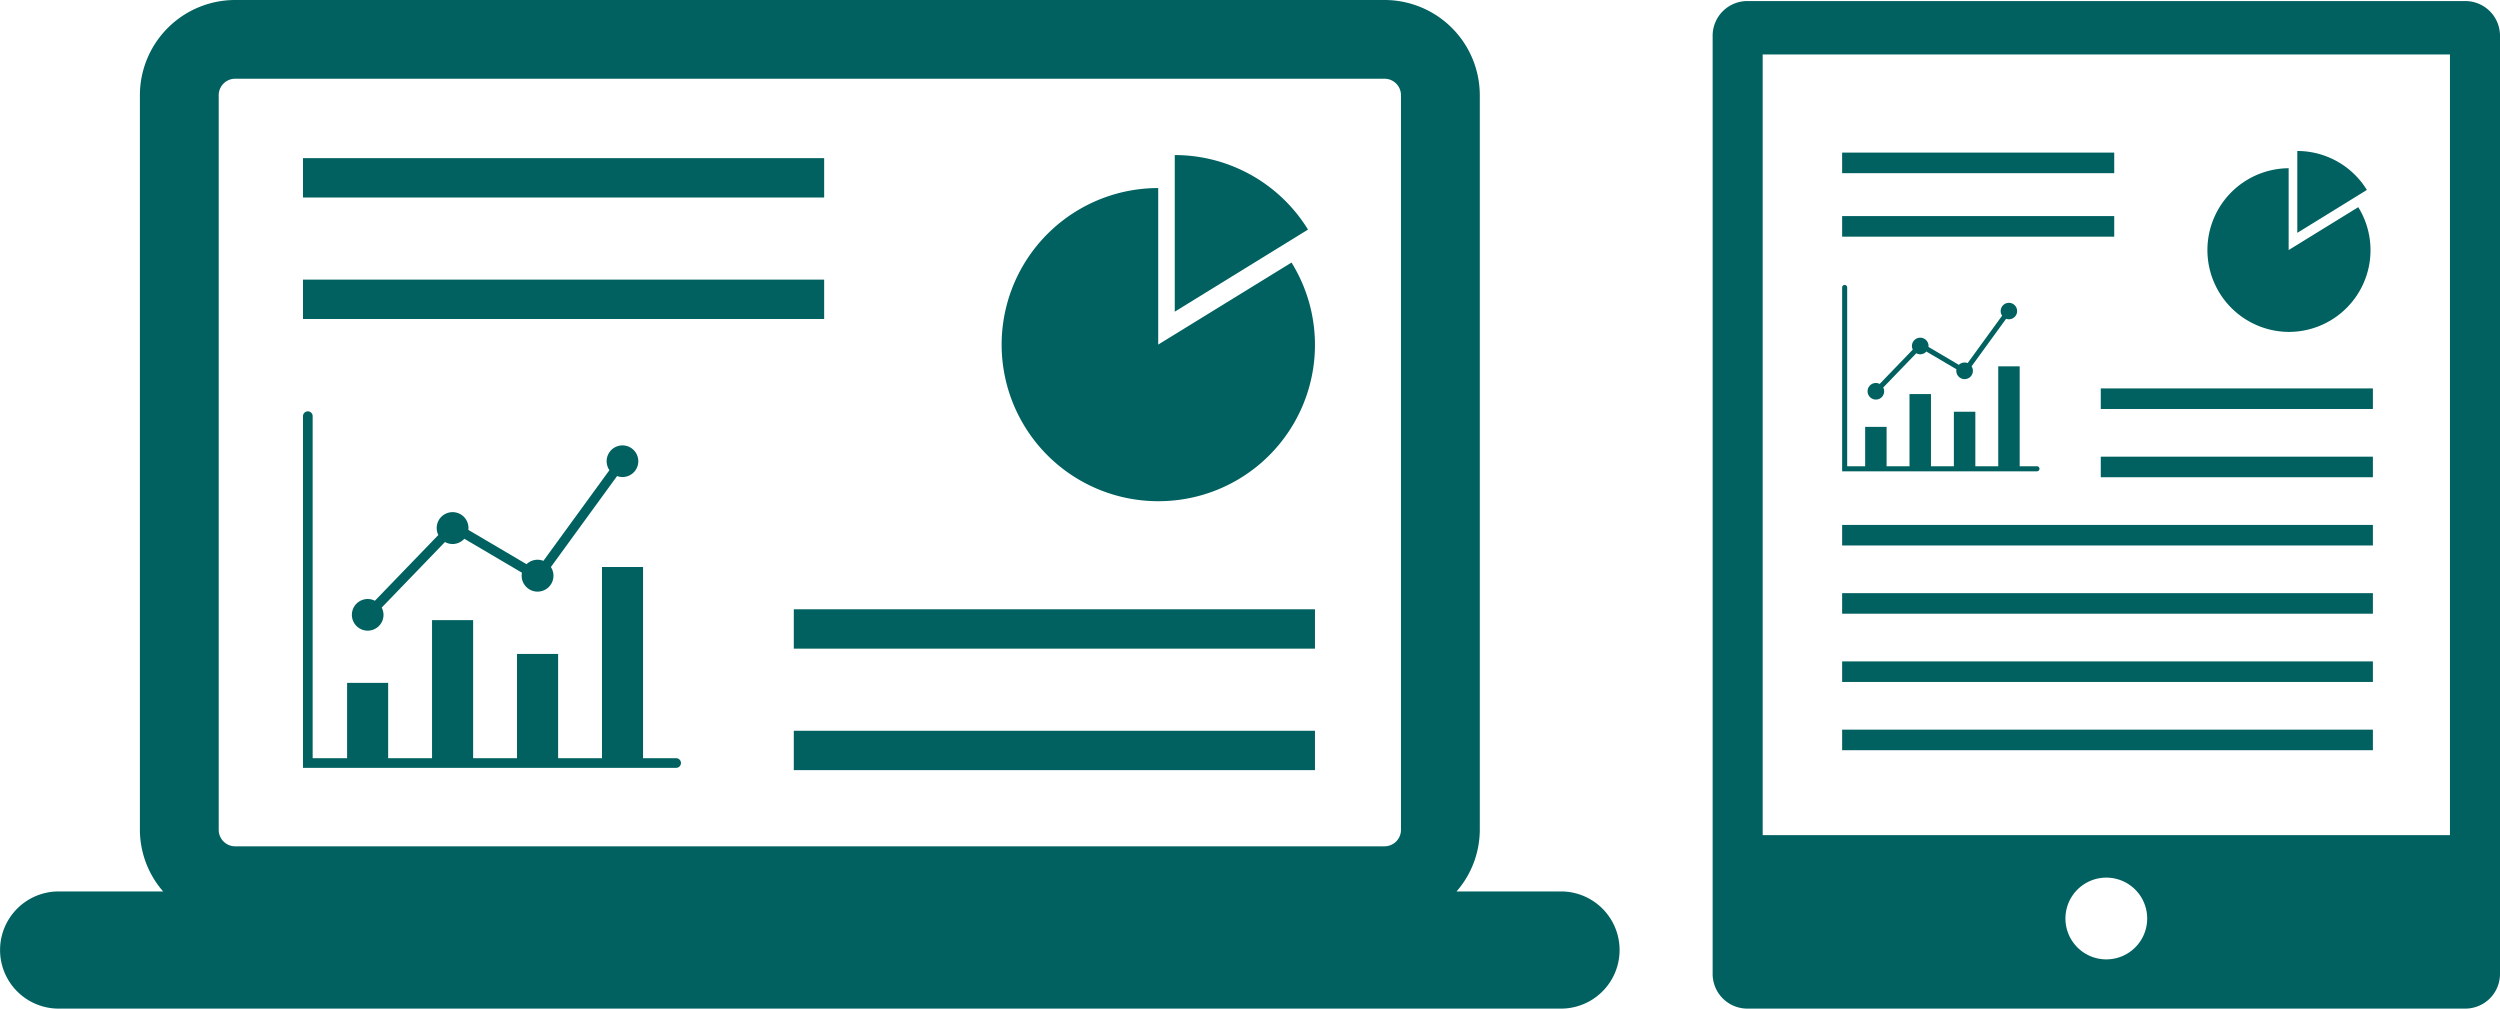 <svg xmlns="http://www.w3.org/2000/svg" viewBox="0 0 548.668 221.356"><defs><style>.cls-1{fill:#006160;}</style></defs><title>data</title><g id="レイヤー_2" data-name="レイヤー 2"><g id="レイヤー_13" data-name="レイヤー 13"><path class="cls-1" d="M342.589,195.641H319.666a20.668,20.668,0,0,0,5.101-13.515V20.889A20.915,20.915,0,0,0,303.862,0H51.607A20.915,20.915,0,0,0,30.702,20.889V182.127a20.668,20.668,0,0,0,5.102,13.515H12.872a12.857,12.857,0,1,0,0,25.715H342.589a12.857,12.857,0,1,0,0-25.715ZM48,20.889a3.615,3.615,0,0,1,3.607-3.611H303.862a3.615,3.615,0,0,1,3.607,3.611V182.127a3.615,3.615,0,0,1-3.607,3.61H51.607A3.615,3.615,0,0,1,48,182.127Z"/><path class="cls-1" d="M149.448,167.455a1.056,1.056,0,0,0-1.056-1.054h-7.263V124.438h-9.012v41.964h-9.629v-22.888h-9.02v22.888h-9.629V136.098H94.818v30.304H85.189V149.865H76.177v16.536H68.617V91.333a1.06,1.06,0,1,0-2.12,0v77.185H148.392A1.063,1.063,0,0,0,149.448,167.455Z"/><path class="cls-1" d="M136.618,104.697a3.473,3.473,0,1,0-2.871-1.51l-14.485,19.901a3.59,3.59,0,0,0-1.292-.244,3.471,3.471,0,0,0-2.408.979l-12.779-7.534c0-.127.034-.244.034-.38a3.488,3.488,0,1,0-6.621,1.51L82.275,131.846a3.471,3.471,0,1,0,1.892,3.088,3.45,3.45,0,0,0-.397-1.586l13.885-14.392a3.534,3.534,0,0,0,1.673.439,3.479,3.479,0,0,0,2.576-1.156l12.645,7.449a3.839,3.839,0,0,0-.06.641,3.489,3.489,0,1,0,6.411-1.882l14.528-19.969A3.478,3.478,0,0,0,136.618,104.697Z"/><path class="cls-1" d="M257.822,34.033v34.37l29.24-18.02A34.345,34.345,0,0,0,257.822,34.033Z"/><path class="cls-1" d="M254.19,109.995a34.306,34.306,0,0,0,29.258-52.373L254.19,75.625V41.272a34.362,34.362,0,0,0,0,68.724Z"/><rect class="cls-1" x="66.498" y="34.708" width="114.379" height="8.639"/><rect class="cls-1" x="66.498" y="61.367" width="114.379" height="8.639"/><rect class="cls-1" x="174.213" y="133.718" width="114.379" height="8.639"/><rect class="cls-1" x="174.213" y="160.377" width="114.379" height="8.639"/><path class="cls-1" d="M447.599,102.879a.551.551,0,0,0-.551-.551h-3.793V80.392h-4.706v21.936h-5.026V90.361h-4.712v11.968h-5.026V86.489h-4.712v15.84h-5.026V93.682h-4.706v8.646h-3.946V63.089a.553.553,0,1,0-1.107,0v40.346h42.759A.555.555,0,0,0,447.599,102.879Z"/><path class="cls-1" d="M440.899,70.072a1.805,1.805,0,1,0-1.501-.787l-7.56,10.398a1.923,1.923,0,0,0-.677-.126,1.824,1.824,0,0,0-1.259.514L423.234,76.132c0-.068.016-.126.016-.199a1.82,1.82,0,1,0-3.641,0,1.847,1.847,0,0,0,.184.792l-7.266,7.539a1.876,1.876,0,0,0-.834-.21,1.82,1.82,0,1,0,1.82,1.826,1.849,1.849,0,0,0-.204-.834l7.251-7.519a1.867,1.867,0,0,0,.871.226,1.802,1.802,0,0,0,1.343-.603l6.605,3.893a1.746,1.746,0,0,0-.032.336,1.82,1.82,0,1,0,3.348-.981l7.581-10.44A1.766,1.766,0,0,0,440.899,70.072Z"/><path class="cls-1" d="M504.183,33.137V51.101l15.267-9.417A17.933,17.933,0,0,0,504.183,33.137Z"/><path class="cls-1" d="M502.284,72.843a17.935,17.935,0,0,0,15.278-27.376l-15.278,9.412v-17.959a17.962,17.962,0,0,0,0,35.923Z"/><rect class="cls-1" x="404.289" y="33.489" width="59.716" height="4.517"/><rect class="cls-1" x="404.289" y="47.423" width="59.716" height="4.517"/><rect class="cls-1" x="461.051" y="85.246" width="59.721" height="4.512"/><rect class="cls-1" x="461.051" y="100.225" width="59.721" height="4.512"/><rect class="cls-1" x="404.289" y="115.203" width="116.483" height="4.512"/><rect class="cls-1" x="404.289" y="130.177" width="116.483" height="4.512"/><rect class="cls-1" x="404.289" y="145.155" width="116.483" height="4.512"/><rect class="cls-1" x="404.289" y="160.134" width="116.483" height="4.512"/><path class="cls-1" d="M541.05.231H383.481a7.615,7.615,0,0,0-7.613,7.613V213.743a7.615,7.615,0,0,0,7.613,7.613H541.05a7.616,7.616,0,0,0,7.618-7.613V7.843A7.617,7.617,0,0,0,541.05.231ZM462.268,210.554a8.972,8.972,0,1,1,8.972-8.971A8.975,8.975,0,0,1,462.268,210.554Zm75.414-27.272H386.85V11.946h150.832Z"/></g></g></svg>